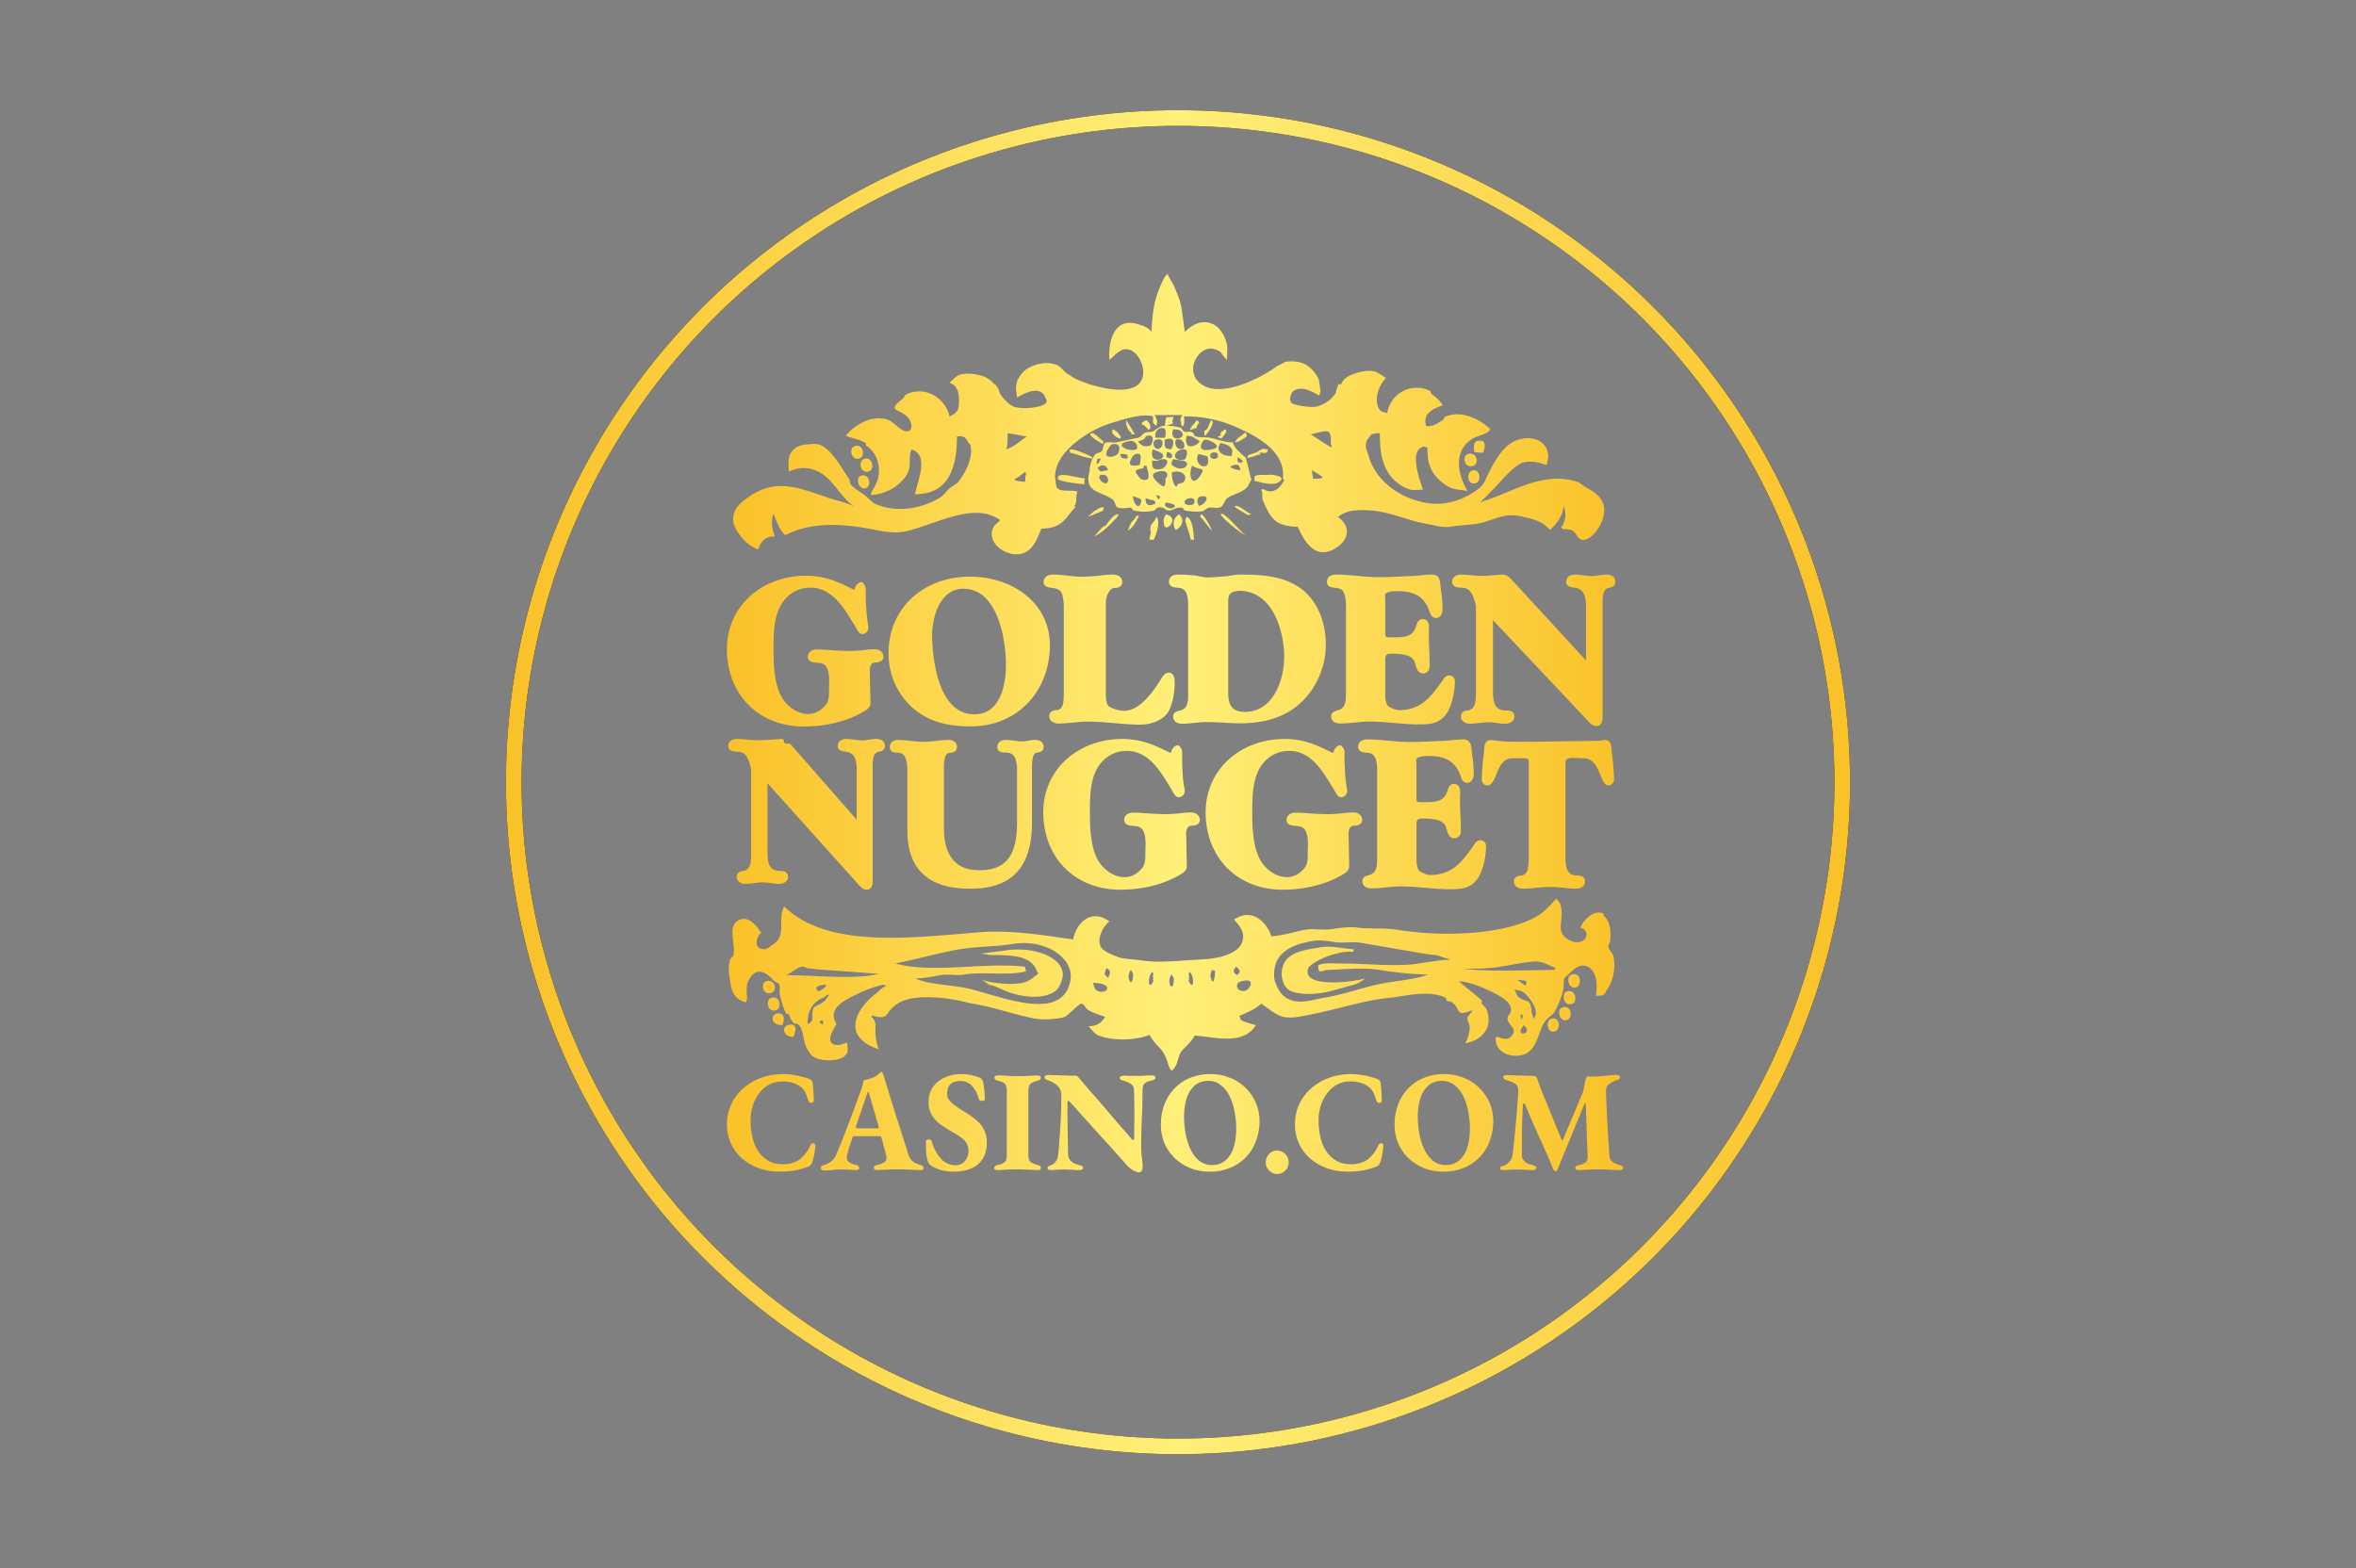 <?xml version="1.0" encoding="UTF-8"?> <svg xmlns="http://www.w3.org/2000/svg" width="631" height="420" viewBox="0 0 631 420" fill="none"><rect x="0" y="0" width="631" height="420" fill="#808080" stroke="none"/><path d="M342.02 308.17a3.15 3.15 0 0 1 3.12 3.2c0 .85-.3 1.57-.9 2.16a2.9 2.9 0 0 1-2.22.93c-.8 0-1.5-.31-2.1-.93a2.9 2.9 0 0 1-.91-2.15c0-.9.3-1.66.9-2.28.6-.62 1.3-.93 2.11-.93Zm-61.27-20.23c.45 0 .95.01 1.5.04l1.81.07c.63 0 1.28.02 1.96.04.68.03 1.35.04 2.03.04.2 0 .35.04.45.12.13.07.24.18.34.3l1.77 2.09 2.03 2.35a233.4 233.4 0 0 1 4.3 4.97l2.1 2.47a973.86 973.86 0 0 1 3.84 4.4l.26.34c.13.1.24.15.34.15.2 0 .3-.2.3-.58v-2.77a141.53 141.53 0 0 0 0-6.86c0-1.16-.02-2.23-.07-3.2-.03-.7-.3-1.2-.8-1.54a5.86 5.86 0 0 0-1.99-.89 1.97 1.97 0 0 1-.71-.27.6.6 0 0 1-.3-.54c0-.18.1-.3.3-.38.2-.1.41-.16.64-.16.57 0 1.06.01 1.46.04h3.47l1.13-.08c.42-.02.96-.04 1.61-.04.3 0 .53.06.68.16.18.1.27.24.27.42 0 .39-.33.64-.98.77-.88.18-1.5.44-1.88.77-.38.34-.58.88-.6 1.62 0 .93-.02 1.92-.04 2.97 0 1.05-.03 2.13-.08 3.24l-.15 3.31-.08 3.13-.03 2.77c0 .6.03 1.25.1 1.97a63.67 63.67 0 0 1 .31 3.12c0 .64-.1 1.1-.3 1.35a.86.86 0 0 1-.75.38c-.33 0-.86-.2-1.58-.61a7.5 7.5 0 0 1-2.26-2.09 71.4 71.4 0 0 1-1.88-2.08l-2.07-2.3-2.22-2.44-2.19-2.43c-.73-.82-1.45-1.63-2.18-2.42-.73-.8-1.42-1.57-2.07-2.32a83.69 83.69 0 0 0-2.15-2.35c-.1-.1-.17-.15-.22-.15-.1 0-.18.09-.23.27-.02.18-.04.33-.04.46-.02 1.18-.02 2.57 0 4.16a9981.87 9981.87 0 0 1 .16 9.3c0 .82.25 1.47.75 1.96.5.46 1.24.82 2.22 1.08.28.05.51.14.71.27.23.1.34.27.34.5 0 .18-.1.32-.3.42-.2.1-.41.16-.64.16-.68 0-1.23-.03-1.65-.08-.43-.03-.83-.04-1.2-.04a31.7 31.7 0 0 0-4.14.08l-.69.04c-.17 0-.37-.04-.6-.12-.2-.1-.3-.24-.3-.42 0-.23.1-.4.3-.5l.68-.31c.6-.23 1.05-.62 1.35-1.16.33-.54.52-1.2.57-2 .1-.95.2-2.21.3-3.78.13-1.57.24-3.33.34-5.28.1-1.98.15-4.02.15-6.13 0-1.34-.34-2.3-1.02-2.9a7.45 7.45 0 0 0-2.4-1.42c-.2-.05-.43-.14-.68-.27-.25-.15-.38-.34-.38-.57 0-.24.1-.4.3-.47.2-.1.43-.15.68-.15Zm-70.84-.24c.8 0 1.6.07 2.4.2a22.03 22.03 0 0 1 4.48 1.11c.23.1.42.25.57.43.17.15.27.38.3.69a46.43 46.43 0 0 1 .3 4.62c0 .29-.1.48-.3.58-.2.1-.43.12-.68.04-.22-.1-.39-.3-.49-.62-.18-.59-.39-1.18-.64-1.77a4 4 0 0 0-1.05-1.54c-.5-.51-1.2-.94-2.11-1.27a9.03 9.03 0 0 0-3.2-.5c-1.28 0-2.45.28-3.5.84a8.55 8.55 0 0 0-2.67 2.32 11.4 11.4 0 0 0-1.7 3.31c-.4 1.24-.6 2.52-.6 3.86 0 1.7.18 3.27.53 4.74.35 1.44.89 2.68 1.62 3.74a7.95 7.95 0 0 0 2.67 2.46c1.05.6 2.3.9 3.73.9a7.8 7.8 0 0 0 4.51-1.2 9.24 9.24 0 0 0 2.9-3.74c.2-.46.48-.68.83-.66.38.03.56.25.56.66a13.95 13.95 0 0 1-.37 2.73c-.13.54-.28 1.1-.45 1.66a1.85 1.85 0 0 1-1.02 1.16c-.95.4-2.08.74-3.39 1-1.3.26-2.73.38-4.29.38-1.96 0-3.79-.29-5.5-.88a14.6 14.6 0 0 1-4.51-2.58 11.96 11.96 0 0 1-4.14-9.25c0-1.78.34-3.46 1.02-5.06.7-1.61 1.72-3.04 3.04-4.27a14.46 14.46 0 0 1 4.78-2.97c1.89-.75 4-1.12 6.37-1.12Zm47.56 0c.96 0 1.86.1 2.71.3.88.21 1.58.42 2.11.63.3.13.52.27.64.42.15.15.28.43.38.81.12.54.22 1.2.3 1.97.1.77.15 1.62.15 2.54 0 .33-.23.5-.68.5-.22 0-.44-.05-.64-.15a.86.86 0 0 1-.34-.47 7.55 7.55 0 0 0-1.88-3.5 4.23 4.23 0 0 0-3.05-1.2c-.75 0-1.39.13-1.92.39-.52.25-.93.64-1.2 1.15a4.38 4.38 0 0 0-.38 1.93c0 .62.2 1.2.6 1.73a9.02 9.02 0 0 0 1.81 1.58c.78.55 1.67 1.12 2.67 1.74a17.5 17.5 0 0 1 3.24 2.43 7.38 7.38 0 0 1 2.3 5.59c0 1.75-.38 3.2-1.13 4.35a6.56 6.56 0 0 1-3.13 2.58c-1.33.54-2.9.81-4.7.81-1.08 0-2.12-.12-3.13-.38-1-.26-1.94-.67-2.82-1.23-.15-.13-.3-.27-.45-.43a1.62 1.62 0 0 1-.34-.5c-.25-.7-.43-1.54-.53-2.54-.07-1-.1-2.02-.07-3.05 0-.18.07-.3.23-.38.15-.08.32-.12.52-.12.25 0 .42.04.5.12.1.05.2.16.3.34a11.49 11.49 0 0 0 2.44 4.67 5.11 5.11 0 0 0 3.84 1.77 3.26 3.26 0 0 0 3.15-1.97 4.1 4.1 0 0 0 .42-1.77 4.1 4.1 0 0 0-.49-2.08 4.66 4.66 0 0 0-1.39-1.54 21.9 21.9 0 0 0-2.4-1.5 52.47 52.47 0 0 1-3.06-1.93 9.06 9.06 0 0 1-2.4-2.5 6.65 6.65 0 0 1-.94-3.67 6.8 6.8 0 0 1 1.12-3.93 7.77 7.77 0 0 1 3.16-2.58 10.5 10.5 0 0 1 4.48-.93Zm66.8 0c1.76 0 3.42.31 4.98.93a12.39 12.39 0 0 1 8.09 11.75c0 1.72-.3 3.4-.87 5.01a12.22 12.22 0 0 1-6.77 7.32 13.91 13.91 0 0 1-5.76 1.12 14.1 14.1 0 0 1-4.97-.88 13.82 13.82 0 0 1-4.18-2.58 12.61 12.61 0 0 1-2.86-4.01 12.99 12.99 0 0 1-1.01-5.2c0-1.75.27-3.43.83-5.02a12.31 12.31 0 0 1 6.74-7.32 14.18 14.18 0 0 1 5.79-1.12Zm37.76 0c.8 0 1.6.07 2.41.2a23.29 23.29 0 0 1 4.48 1.12c.22.1.41.24.56.42.18.15.28.38.3.69a45.38 45.38 0 0 1 .3 4.62c0 .29-.1.48-.3.58-.2.1-.42.12-.67.04-.23-.1-.4-.3-.5-.62-.17-.59-.38-1.18-.63-1.77a4.15 4.15 0 0 0-1.05-1.54 5.64 5.64 0 0 0-2.11-1.27 9.05 9.05 0 0 0-3.2-.5 7.3 7.3 0 0 0-3.5.84 8.55 8.55 0 0 0-2.67 2.32 11.4 11.4 0 0 0-1.7 3.31c-.4 1.24-.6 2.52-.6 3.86 0 1.7.18 3.27.53 4.74.35 1.44.89 2.68 1.62 3.74a7.95 7.95 0 0 0 2.67 2.46c1.05.6 2.3.9 3.72.9a7.8 7.8 0 0 0 4.52-1.2 9.24 9.24 0 0 0 2.9-3.74c.2-.46.47-.68.83-.66.37.03.56.25.56.66 0 .33-.04.74-.11 1.23a18.72 18.72 0 0 1-.72 3.16c-.1.3-.24.55-.41.73-.15.16-.35.3-.6.43-.96.4-2.09.74-3.4 1-1.3.26-2.73.38-4.28.38-1.96 0-3.8-.29-5.5-.88a14.59 14.59 0 0 1-4.51-2.58 11.96 11.96 0 0 1-4.14-9.25c0-1.78.34-3.46 1.01-5.06.7-1.61 1.72-3.04 3.05-4.27a14.45 14.45 0 0 1 4.78-2.97c1.88-.75 4-1.12 6.36-1.12Zm24.84 0c1.76 0 3.41.31 4.97.93a12.37 12.37 0 0 1 8.1 11.75c0 1.72-.3 3.4-.87 5.01a12.22 12.22 0 0 1-6.77 7.32 13.92 13.92 0 0 1-5.77 1.12c-1.73 0-3.38-.29-4.96-.88a13.83 13.83 0 0 1-4.18-2.58 12.62 12.62 0 0 1-2.86-4.01 13 13 0 0 1-1.02-5.2c0-1.75.28-3.43.83-5.02a12.31 12.31 0 0 1 6.74-7.32 14.18 14.18 0 0 1 5.8-1.12Zm46.1.24c.25 0 .46.05.64.15.2.08.3.22.3.43 0 .23-.09.4-.26.5-.15.1-.35.2-.6.27a3.7 3.7 0 0 0-.53.23c-.2.08-.38.15-.53.23-.65.3-1.14.67-1.47 1.08-.3.38-.42 1.01-.38 1.89.06 1.85.12 3.47.2 4.85l.18 3.86.23 3.7c.1 1.26.2 2.74.3 4.43.05.67.31 1.21.79 1.62.5.39 1.15.68 1.96.89.25.07.46.17.64.27.17.1.26.27.26.5 0 .18-.08.32-.23.42a.98.98 0 0 1-.56.16 1482.78 1482.78 0 0 1-4.03-.15 48.97 48.97 0 0 0-5.3.07c-.63.05-1.23.08-1.81.08a1.4 1.4 0 0 1-.6-.12c-.18-.1-.27-.24-.27-.42 0-.23.1-.41.27-.54.17-.13.39-.22.64-.27a3.93 3.93 0 0 0 1.92-.77c.35-.36.51-.94.49-1.74-.08-1.6-.14-3.17-.2-4.74a2932.1 2932.1 0 0 0-.3-9.13c0-.18-.04-.26-.14-.24-.08 0-.15.1-.23.27l-7.19 17.5c-.13.36-.31.52-.56.47a.7.7 0 0 1-.53-.39 211.74 211.74 0 0 0-3.88-8.83 178.3 178.3 0 0 1-3.69-8.63c-.07-.23-.2-.3-.37-.23-.15.05-.24.22-.26.5a164.8 164.8 0 0 0-.27 8.87v4.31c0 .72.23 1.31.68 1.77.45.44 1.17.78 2.14 1 .25.06.5.15.72.28.23.1.34.27.34.5 0 .18-.1.32-.3.42-.2.1-.42.16-.64.16-.68 0-1.2-.03-1.58-.08a15.5 15.5 0 0 0-1.02-.04 39.15 39.15 0 0 0-4.44.08l-.83.04c-.3 0-.53-.04-.68-.12a.49.49 0 0 1-.22-.42c0-.23.1-.38.3-.43.23-.07.48-.16.75-.27.58-.2 1.08-.56 1.5-1.08.46-.51.74-1.17.83-1.96a483.08 483.08 0 0 0 .98-9.94 256.2 256.2 0 0 0 .5-6.44v-.74c0-.46-.08-.82-.23-1.07a1.49 1.49 0 0 0-.68-.7 7.27 7.27 0 0 0-2.1-.88c-.3-.08-.55-.19-.72-.31a.6.6 0 0 1-.27-.5c0-.24.1-.4.3-.47a2 2 0 0 1 .72-.11c.38 0 .84 0 1.4.03l1.8.08c.68 0 1.35.02 2.03.04.7.03 1.34.04 1.92.04.2 0 .39.08.56.23.18.13.3.28.34.46l.5 1.43c.14.44.3.9.48 1.39l5.53 13.53c.06.1.12.16.2.19.1 0 .17-.06.22-.2l5.38-12.79.42-2.2c.12-.56.23-1.01.33-1.35.1-.33.3-.5.6-.5h1.62a80.1 80.1 0 0 0 3.28-.23c1.15-.13 2.06-.2 2.7-.2Zm-196.9-.81c.1-.03.2.05.3.23.07.15.14.32.19.5.07.16.14.34.19.54l1.61 5.28 1.66 5.32 1.7 5.28 1.61 5.05c.15.52.38.95.68 1.31.33.36.69.64 1.1.85.4.2.84.39 1.35.54.27.08.49.18.64.3.17.11.26.28.26.5 0 .19-.08.33-.23.43a.91.91 0 0 1-.52.16c-.5 0-1.13-.03-1.89-.08l-2.22-.08a58.36 58.36 0 0 0-5.83.08 42 42 0 0 1-1.8.04 1.4 1.4 0 0 1-.6-.12.49.49 0 0 1-.23-.42c0-.23.08-.41.26-.54.17-.13.39-.22.64-.27.93-.2 1.6-.48 2.03-.81.43-.33.57-.84.41-1.5-.1-.5-.22-1-.37-1.55l-.45-1.61a24.6 24.6 0 0 0-.42-1.62c-.05-.2-.1-.36-.18-.46-.08-.1-.23-.16-.46-.16h-6.66a.55.55 0 0 0-.41.16c-.1.1-.18.26-.23.5-.1.36-.21.72-.34 1.07l-.37 1.08a339.53 339.53 0 0 1-.6 2.12c-.18.77-.1 1.37.22 1.78.33.4 1.03.74 2.1 1 .61.13.91.4.91.8 0 .19-.07.33-.22.43a1.3 1.3 0 0 1-.64.12c-.73 0-1.4-.03-2.04-.08a52.1 52.1 0 0 0-2.07-.04 19 19 0 0 0-2.14.12c-.68.08-1.4.12-2.18.12a1.6 1.6 0 0 1-.72-.16c-.18-.08-.26-.23-.26-.46 0-.26.07-.44.22-.54.18-.13.4-.23.68-.31a5 5 0 0 0 1.88-.96 4.1 4.1 0 0 0 1.25-1.62c.62-1.44 1.21-2.85 1.76-4.24a733.06 733.06 0 0 0 3.2-8.37l1.58-4.35c.38-1.06.62-1.81.72-2.28a4 4 0 0 1 .22-.84l1.28-.35c.4-.1.83-.25 1.28-.43.46-.18.83-.4 1.13-.69.33-.28.57-.5.72-.65a.5.5 0 0 1 .3-.12Zm31.04.92a45.46 45.46 0 0 1 3.7.16 43.84 43.84 0 0 0 3.42 0l1.95-.08c.68-.03 1.3-.04 1.85-.04.23 0 .4.05.53.15.12.08.18.21.18.39 0 .26-.07.44-.22.54-.13.1-.33.2-.6.27-1 .28-1.67.6-2 .96-.32.34-.49.9-.49 1.7v17.42c0 .75.18 1.3.53 1.66.38.33 1.05.63 2.03.88.25.08.44.17.57.27.15.1.22.28.22.5 0 .19-.06.33-.19.43-.1.1-.26.15-.49.15a690.2 690.2 0 0 1-3.84-.15 45.85 45.85 0 0 0-5.38.08c-.65.05-1.26.07-1.84.07-.2 0-.38-.04-.53-.11a.49.49 0 0 1-.22-.43c0-.4.26-.68.79-.8a5.02 5.02 0 0 0 2-.78c.37-.33.56-.9.56-1.73v-17.5c0-.82-.17-1.4-.5-1.74-.32-.36-.98-.65-1.99-.88-.52-.13-.79-.4-.79-.81 0-.18.08-.32.23-.42a.9.9 0 0 1 .52-.16Zm56.45 1.46c-1.4 0-2.6.41-3.57 1.24a7.45 7.45 0 0 0-2.15 3.39c-.47 1.44-.71 3.1-.71 5 0 1.6.15 3.17.45 4.71.3 1.52.75 2.9 1.35 4.13a8.53 8.53 0 0 0 2.3 2.96 5.34 5.34 0 0 0 3.39 1.12c1.43 0 2.62-.4 3.57-1.23a7.3 7.3 0 0 0 2.19-3.43c.47-1.47.71-3.15.71-5.05 0-1.57-.15-3.11-.45-4.63a14.94 14.94 0 0 0-1.36-4.16 7.97 7.97 0 0 0-2.33-2.93 5.34 5.34 0 0 0-3.39-1.12Zm62.6 0c-1.4 0-2.6.41-3.58 1.24a7.45 7.45 0 0 0-2.14 3.39c-.48 1.44-.72 3.1-.72 5 0 1.6.15 3.17.45 4.71.3 1.52.75 2.9 1.36 4.13a8.53 8.53 0 0 0 2.3 2.96 5.34 5.34 0 0 0 3.38 1.12c1.43 0 2.62-.4 3.58-1.23a7.3 7.3 0 0 0 2.18-3.43c.48-1.47.71-3.15.71-5.05 0-1.57-.15-3.11-.45-4.63a14.94 14.94 0 0 0-1.35-4.16 7.97 7.97 0 0 0-2.34-2.93 5.34 5.34 0 0 0-3.38-1.12Zm-153.63 2.94c-.05 0-.14.14-.26.42l-2.98 8.71a.7.7 0 0 0-.07.31c0 .13.06.22.19.27.15.05.31.08.49.08h4.89c.38 0 .56-.1.56-.27a.44.44 0 0 0-.03-.2.66.66 0 0 0-.04-.19l-2.52-8.7c-.08-.29-.15-.43-.23-.43Zm184.33-51.76c.3.67.77.77.99 1.39 1.45 4.26-1.68 7.27 2.15 9.56 4.26 2.55 6.73-2.15 3.3-3.13.52-1.73 3.42-5.06 6.12-3.82.06.02.11.64.17.7 1.45 1.3 2 3.42 1.65 6.6-.03.32-.5 1.34-.5 1.56.06.76 1.15 1.73 1.32 2.44.8 3.12-.04 6.8-1.64 9.04-.4.55-.41 1.04-1 1.39-.63.37-1.1.24-1.98.35.29-2.72.37-4.78-.83-6.6-.79-1.21-2.27-2-3.97-1.23-1.29.58-1.95 1.6-2.8 2.26.07-.07-.37.23-.5.53.12-.31-.44.41-.5.52 0 0 0 1.9-.17 2.95-.21 1.35-1.95 5.56-2.64 6.26-1.1 1.1-1.81 1.28-2.65 2.79-.23.42-.44.88-.63 1.36-1.2 2.97-1.88 6.7-5.98 7.15-3.34.36-6.6-1.6-6.12-5.04 1.3.13 2.76 1.16 3.97 0 .87-.84.92-1.5.66-2.11-.36-.84-1.32-1.55-1.49-2.41-.3-1.49 1.3-1.51.83-3.3-.61-2.32-4.46-3.91-6.45-4.87a25.37 25.37 0 0 0-6.28-2.09c-.01 0-.85-.15-1.16-.17 1.89 1.81 4.54 3.66 6.12 5.21.14.14-.1.69 0 .87l1.16 1.22c.93 2.2.85 4.06.14 5.54l-.1.2c-1.05 2.01-3.3 3.27-5.67 3.64a9 9 0 0 0 1.23-3.84c.01-.39 0-.79-.07-1.2 0 0-.68-1.27-.5-1.9.1-.35 1.12-1.36 1.33-1.92-4.85 1.84-2.81-.06-5.46-2.09-.5-.38-.95-.16-1.49-.52-.06-.04-.1-.66-.16-.7-4.57-2.25-11.07-.42-15.21 0-6.99.71-13.15 2.89-20.5 4.35-2.06.4-5.7 1.34-7.94.7-2.27-.66-4-2.28-5.8-3.48-1.77 1.52-3.58 2.25-5.94 3.3.43.4.28.89.5 1.05.76.56 3.24 1.16 3.96 1.39-.23.37-.48.7-.74 1.02-3.57 4.1-10.33 2.2-15.63 1.76-1.02 1.96-2.53 3.02-3.47 4.17-1.15 1.4-.82 3.73-2.64 5.22l-.44-.35-.4-.87c-1.43-5.35-3.07-4.57-5.12-8.35-4.72 1.8-10.96 1.45-14.05 0a9.6 9.6 0 0 1-1.66-1.58c-.32-.35-.57-.63-.66-.68 2.22-.16 3.3-.74 4.47-2.6a22.16 22.16 0 0 1-4.47-1.74c-.83-.51-1.13-1.64-1.81-1.74-.72-.1-3.55 3.05-4.47 3.48-1.29.58-5.5.95-7.94.52-4.68-.83-10.82-2.94-15.7-3.83-1.17-.22-1.26-.22-2.43-.47l-1.7-.4a44.46 44.46 0 0 0-10.26-1.04c-4.86.26-7.5 1.4-9.59 4.52-.9 1.34-2.74.74-3.97.35 0 0-.38.35-.16.52.62.48 1.05 1.34.99 2.6l-.02.5h-5.3c-.57-3.29 2.21-6.99 5.32-9.36.58-.44 1.88-1.87 2.8-2.08.32-.08-.58-.4-.82-.35-1.72.3-4.41 1.27-6.12 2.08-1.86.89-5.05 2.35-6.28 4a3.5 3.5 0 0 0 0 4.35c-.13.27-.45.77-.78 1.37-.82 1.52-1.7 3.65.29 4.2 1.33.36 2.2-.36 3.3-.53.05.71.35 2.03 0 2.78-1.19 2.5-7.47 2.45-9.42.7-.5-.45-1.4-1.99-1.65-2.61-.52-1.27-.62-3.11-1.22-4.54a3.7 3.7 0 0 0-.93-1.36c-.14-.13-.5.06-.66 0-1-.44-1.34-1.8-1.82-2.62-.05-.07-.64-.1-.66-.17a22.5 22.5 0 0 1-1.66-5.21c-.17-1.17.19-1.94-.16-2.61-.2-.39-1.13-.66-1.16-.7-1.5-1.55-4.27-4.52-6.62-1.04-1.03 1.52-1.07 3.11-.82 5.22.07.57-.33 1.34-.33 1.38-2.58-.7-3.7-2.32-4.13-5.2-.31-2-.79-4.34 0-6.44.09-.27.74-.67.82-1.05.6-2.95-1.78-7.87 1.49-9.38 2.84-1.32 4.98 2.04 5.95 3.47-1.5 1-2.07 4.29.66 4.35.96.01 1.6-.7 2.15-1.05 4.3-2.6 1.33-6.16 3.3-10.42 11.44 11.15 32.94 8.52 52.1 6.95 8.78-.73 17.92.86 25.29 1.91.57-2.8 2.85-7.03 7.28-6.08.74.15 2.04.97 2.48 1.21-1.27.83-3.96 4.92-1.99 7.3.8.96 4.2 2.4 5.46 2.6 1.62.28 3.59.33 4.8.54 5.07.83 11.01.02 15.87-.18l2.15-.17c4.41-.38 8.35-1.89 9.25-4.52.74-2.13-.11-3.81-1.98-5.74.23-.12-.44-.36-.03-.5 0 0 .42-.14.53-.2 4.9-2.79 8.64 2.26 9.26 4.87 3.27-.14 6.3-1.26 9.25-1.74 2.4-.4 4.65.23 7.12-.18 1.67-.27 4.91-.73 7.1-.34 1.78.31 7.07 0 10.26.52 12.54 2.06 29.02 1.3 37.53-3.65 1.93-1.13 3.58-3.1 5.13-4.7Zm-182.4 34.92c-.06 2.26.3 3.6.85 5.41-4-1.32-5.77-3.28-6.15-5.4l5.3-.01ZM211 274.59c1.57-.48 2.03.17 2.04 1.02l-.01.29a5.6 5.6 0 0 1-.54 1.82c-1.8 0-2.65-1.18-2.48-2.11.1-.45.42-.85.99-1.02Zm197.1 0c-.17.33-.48.7-.67 1.02-.09.14-.15.27-.17.37-.19 1.45 2.05.91 1.64-.37-.1-.3-.34-.65-.8-1.02Zm7.43-1.73c1.88-.43 2.33 1.6 1.69 2.75-.23.39-.57.67-1.03.72-.65.06-1.1-.25-1.38-.72-.56-.95-.32-2.52.72-2.75Zm-207.34-1.4c2.16-.3 1.91 1.98 1.32 3.13-3.26 0-3.13-2.88-1.32-3.13Zm12.24 1.92h-.5c-1.2.44.57 1.08.5 1.04 0-.37-.08-.7 0-1.05Zm1.15-6.96-.83.7c-2.77 1.11-4.46 3.12-4.46 7.13 2.3-.74.6-2.28 1.66-4.35.22-.45 2.54-1.05 3.3-2.26.12-.2.17-.15.33-.52.02-.01.88-.8 0-.7Zm197.42 3.3c2.09-.03 2.14 3.04.66 3.48-2.28.67-2.95-3.45-.66-3.47Zm-11.74 1.91c.12 1.79.1 1.87.67.36-.16-.11-.6-.23-.67-.36Zm-1.65-6.6c.28.49.72 1.75 1.16 2.09 2.13 1.57 3.16-.03 3.47 4.17 0 .01.42 1.24.5 1.56 2.04-2.06-1.64-6.57-3.14-7.3-.69-.33-1.3-.29-1.99-.52Zm-199.08 2.26c2.43-.84 2.95 2.8 1.33 3.3-2.37.73-2.87-2.77-1.33-3.3Zm213.13-1.74c2.42-.71 2.87 2.76 1.5 3.3-2.51.99-3.03-2.85-1.5-3.3Zm-133.76-7.3c-2.27-3.98-8.27-6.45-14.71-5.4-4.66.77-9.26.62-14.06 1.4-4.84.8-10.25 2.3-14.88 3.3-.74.16-2.13.48-2.48.52 10.04 2.77 23.97-.41 34.72.87.13.42.13.66.33 1.22-4.42 1.26-11.63.06-16.53.87-2.25.36-4.25-.2-6.45.17-2 .33-4.3.87-6.78.87 3.97 1.67 9.11 1.68 13.73 2.6 7.3 1.47 23.57 8.8 27.28 0 1.02-2.42.9-4.56-.17-6.42Zm71.6-5.91c-1.28-.21-3.83-.64-5.63-.35-3.88.63-7.25 1.75-9.25 4.35-1.44 1.85-1.74 5.18-1 6.95.68 1.63 1.56 3.83 4.47 4.7 2.82.84 6.15-.36 8.26-.7 5.38-.89 9.45-2.4 14.06-3.48 4.68-1.1 9.72-1.2 14.05-2.78-3.73 0-9.16-.6-12.9-1.22-4.36-.71-9.63-.16-14.05 0-.91.04-1.34.46-1.99.35-.46-.08-.39-.74-.5-1.57 1.46-.82 4.4-.51 6.62-.51 6.08 0 14.52.95 20.34 0 1.47-.25 4.4-.65 5.8-.87 1.32-.22 4.1 0 1.48-.53-.7-.14-1.94-.78-2.81-.86-2.79-.27-5.09-.75-7.94-1.22-3.77-.62-8.4-1.46-12.24-2.09-2.3-.38-4.4.22-6.78-.17Zm-88.3 2.26c8.17-1.35 16.98 2.35 15.22 7.82-.43 1.3-.85 2.5-2.16 3.3-3.84 2.36-10.22 1.03-13.88-.7-.96-.44-3.4-1.44-2.82-1.03-.8-.22-1.26-.68-1.81-1.05l-.83-.52c2.6.86 7.2 1.5 10.75.87 1.9-.34 3.28-1.58 4.46-2.6 0 0-.29-.52-.33-.35-1.49-4.43-6.53-4.53-12.73-4.53-.01-.06-2.4-.38-2.44-.39 1.26-.15 6.12-.75 6.57-.82Zm84.5-.87c3.09-.5 5.93.4 8.92.52l-.17.7c-1.17 0-2-.04-3.13.17-2.65.48-5.7 1.62-7.61 2.96-1.13.78-1.58 1.21-1.49 2.43.3 3.66 10.88 2.8 15.38 1.57a8.2 8.2 0 0 1-3.15 1.73c-2.2.51-5.38 1.64-8.1 2.09-2.87.47-6.47.57-8.76-.52-2.67-1.28-3.35-6.6-.33-9.04 2.03-1.64 5.37-2.13 8.43-2.6Zm-148.32 9.04c2.25-.48 2.81 2.59 1.32 3.13-2.53.9-3.11-2.76-1.32-3.13Zm87.3.52c.23.23.36 1.68 1.16 2.08 2.58 1.3 4.96-2.08-1.16-2.08Zm-73.41 2.26c.44-.23 3.45-1.98 1.16-1.74-1.12.12-2.66.56-1.16 1.74Zm114.25-.18c1.28-.28 3.1-3.82-1.32-2.43-1.65.51-.97 2.94 1.32 2.44Zm87.47-4.34c2.62-.66 2.72 3.08.99 3.48-1.99.45-2.69-3.06-1-3.48Zm-107.15-.01c-1.6 1.64.2 5.12.5 1.91.1-1.12.15-.5-.5-1.91Zm92.43 1.4c.76.39 1.47 1.14 2.32 1.57 0 0 .25-.28.16-1.22-1.06-.22-1.36-.22-2.48-.35Zm-97.65-2.08c-1.48 1.45-.96 5.52.32 2.26-.55-.3.46-.86-.32-.87.25-.14.39-1.12 0-1.4Zm10.02 0c-.4.27-.25 1.25 0 1.39-.78.01.23.57-.33.87 1.29 3.26 1.81-.81.33-2.26Zm-15.71-.53c-1.59 1.64.2 5.12.5 1.92.1-1.12.15-.52-.5-1.92Zm21.66 0c-.3.61-.57 1.86-.33 1.92.55 2.4 1.16.61 1.16-1.74-.03-.01-.72-.1-.83-.18Zm-28.77 1.04c0 .01.43.74 1 1.05.6-1.53.78-1.81-.5-2.6l-.5 1.55Zm-79.7-1.56c-.13-.02-.84-.5-1.48-.35-1.17.29-2.91 1.74-4.13 2.26 8.06 0 17.95 1.28 24.8-.34-3.1-.26-6.3-.47-9.27-.7-3.76-.3-6.61-.33-9.91-.87Zm114.92-.35c-.4.64-1.08 1.14-.08 2 .1-.03.25.26.25.26 1.16-.74 1.01-1.38-.17-2.26Zm85.65.35c-1.96-.64-3.56-1.92-5.79-1.74-3.04.25-6.32.94-9.09 1.4-3.2.51-6.17.52-9.76.52 6.67.91 16.62.34 24.3.34-.24-.04.34-.52.34-.52ZM234.7 197.93c.56 0 1.33.11 1.84.65.3.33.46.74.46 1.22 0 .85-.58 1.43-1.52 1.53-1.47.23-1.76 1.66-1.76 3.9v30.88c0 .8-.18 1.39-.55 1.77-.27.3-.62.44-1.02.44-1 0-1.7-.8-2.17-1.33l-24.42-27.2v18.64c0 3.4.88 4.76 3.13 4.84.59 0 1.47 0 2 .56.24.25.36.6.36.98 0 .47-.16.9-.47 1.23-.6.63-1.48.7-1.83.7-.78 0-1.55-.1-2.3-.2-.73-.1-1.42-.2-2.12-.2-.76 0-1.5.1-2.27.2-.79.1-1.6.2-2.43.2-.45 0-1.27-.09-1.83-.68a1.78 1.78 0 0 1-.48-1.25c0-.85.66-1.46 1.57-1.49h-.03.09-.06c2.12-.3 2.29-2.22 2.29-4.89v-22.25c0-.3-.1-.6-.2-.92-.64-2.3-1.27-3.92-3.62-3.92a2.8 2.8 0 0 0-.24-.02c-.61-.03-2.06-.13-2.06-1.52 0-1.12.93-1.87 2.3-1.87a29 29 0 0 1 2.64.16c.83.09 1.7.17 2.52.17a82.01 82.01 0 0 0 6.69-.33c1.12 0 .45.64 1.03 1.2.03.01 1.4.1 1.43.13l17.78 20.31v-13.4c0-4.38-1.8-4.66-3.24-4.88-.79-.12-1.86-.3-1.86-1.49 0-1.12.92-1.87 2.3-1.87.78 0 1.54.1 2.27.2.72.1 1.4.19 2.1.19.57 0 1.14-.1 1.74-.2.62-.1 1.27-.2 1.94-.2Zm65.96 0c5.68 0 9.85 2.33 11.85 3.3.4.18.85.4 1 .43.16 0 .25-.78.51-1.1.25-.32.56-.72 1.1-.88l.1-.03h.1c.52 0 .49.17.79.48.44.46.5 1.12.5 1.63 0 2.47.03 6.04.51 8.85l.06.3c.06.28.13.6.13.92 0 .46-.16.89-.46 1.2-.3.32-.72.5-1.17.5-1.02 0-1.32-1.18-2.47-2.98-2.1-3.26-5.26-9.42-11.43-9.42a8.77 8.77 0 0 0-6.63 2.92c-3.21 3.39-3.25 9.1-3.25 13.39 0 4.86.2 11.29 3.44 14.68 1.6 1.7 3.62 2.83 5.86 2.83 1.9 0 3.53-.98 4.76-2.54.79-1.01.79-2.37.79-3.8l.03-1.12.03-1.41c0-5.3-2.28-4.68-3.81-4.91-.75-.11-1.9-.29-1.9-1.57 0-1.15.96-1.93 2.4-1.93 1.3 0 2.6.1 3.86.2 1.24.1 3.7.2 4.94.2a38 38 0 0 0 3.66-.22c.97-.12 1.96-.24 2.98-.24.37 0 1.29.07 1.9.72.33.34.5.78.5 1.27 0 1.16-1.05 1.4-1.62 1.52-.62.12-2.04-.3-2.04 2.36 0 .35.02.68.03.98l.03.8c0 1.15.03 2.32.06 3.46.02 1.12.06 2.27.06 3.4 0 .81-.6 1.43-1.32 1.89-5.79 3.55-12.18 4.3-16.53 4.3-6.01 0-11.37-2.16-15.1-6.08-3.54-3.72-5.5-8.92-5.5-14.62 0-11.54 9.34-19.68 21.25-19.68Zm43.49 0c5.68 0 9.85 2.33 11.85 3.3.4.18.85.4 1 .43.16 0 .26-.78.5-1.1.26-.32.57-.72 1.12-.88l.09-.03h.09c.53 0 .5.17.8.48.44.46.5 1.12.5 1.63a57.1 57.1 0 0 0 .57 9.15c.07.28.13.6.13.92 0 .46-.16.89-.46 1.2-.3.32-.72.5-1.17.5-1.02 0-1.32-1.18-2.47-2.98-2.1-3.26-5.25-9.42-11.42-9.42a8.77 8.77 0 0 0-6.64 2.92c-3.21 3.39-3.25 9.1-3.25 13.39 0 4.86.2 11.29 3.44 14.68 1.6 1.7 3.62 2.83 5.86 2.83 1.9 0 3.53-.98 4.76-2.54.79-1.01.79-2.37.79-3.8l.02-1.12c.02-.46.04-.94.04-1.41 0-5.29-2.28-4.68-3.8-4.91-.76-.11-1.91-.29-1.91-1.57 0-1.15.97-1.93 2.4-1.93 1.3 0 2.6.1 3.87.2 1.23.1 3.69.2 4.93.2.94 0 2.7-.1 3.67-.22.96-.12 1.96-.24 2.97-.24.37 0 1.3.07 1.9.72.33.34.5.78.5 1.27 0 1.16-1.05 1.4-1.62 1.52-.63.12-2.04-.3-2.04 2.36 0 .35.01.68.03.98l.03.8c0 1.15.03 2.32.06 3.46.03 1.12.06 2.27.06 3.4 0 .81-.6 1.43-1.32 1.89-5.79 3.55-12.18 4.3-16.53 4.3-6.01 0-11.37-2.16-15.1-6.08-3.54-3.72-5.5-8.92-5.5-14.62 0-11.54 9.34-19.68 21.25-19.68Zm47.96.12c1.84.1 1.97 2 2.01 2.63.05.73.16 1.46.28 2.23.15 1.03.31 3.2.31 4.28 0 1.42-.6 2.36-1.6 2.5h-.09c-1.27 0-1.63-1.19-1.8-1.75l-.03-.1c-1.39-3.96-4.14-5.35-8.5-5.35h-.17c-2.09 0-2.79.4-3.02.65-.13.14-.2.31-.2.58 0 .16.02.3.03.44.02.14.04.28.04.43v9.21c0 .46.05.75.16.86.07.08.28.2.92.2h1.12c3.22 0 5.27-.24 6.11-3.13.18-.57.55-1.76 1.72-1.76.57 0 .93.25 1.13.46.56.59.56 1.5.56 2.16-.06.72-.06 1.5-.06 2.24 0 1.2.06 2.43.11 3.62.07 1.21.13 2.46.13 3.7 0 .6 0 2.18-1.61 2.38h-.09c-1.32 0-1.67-1.02-1.95-1.84-.49-1.46-.25-3.45-6.58-3.45-.74 0-1.13.1-1.35.32-.21.23-.32.67-.32 1.32v9.26c0 1.24.23 2.56.7 3.05.4.42 2.05 1.18 2.9 1.18 6.5 0 9.1-4.31 12.01-8.36l-.03.07.06-.1-.03.03a1.8 1.8 0 0 1 1.52-.95c.44 0 .82.15 1.1.45.27.29.41.68.41 1.14 0 2.44-.74 6.72-2.37 8.83-1.98 2.7-4.69 2.7-7.57 2.7-1.9 0-3.92-.18-6.06-.36-2.26-.19-4.6-.39-6.93-.39-1.27 0-2.57.13-3.84.26a39.7 39.7 0 0 1-3.96.26c-.58 0-1.39-.12-1.92-.68a1.8 1.8 0 0 1-.48-1.26c0-1.1.95-1.37 1.58-1.55 1.11-.32 2.38-.69 2.38-4.03v-23.89c0-1.28-.07-2.6-.59-3.65-.48-1.05-1.27-1.2-2.42-1.31-.77-.07-2.07-.2-2.07-1.6 0-1.16.96-1.93 2.4-1.93 1.72 0 3.52.16 5.44.33 1.96.18 3.98.36 5.96.36 2.38 0 4.1-.1 6.45-.2l2.2-.09c.86-.02 1.75-.1 2.61-.2 1.06-.09 2.17-.2 3.3-.2Zm-114.85.14c.53 0 1.28.1 1.77.62.31.33.48.76.48 1.26 0 1.34-1.28 1.47-1.86 1.53-1.13.12-1.26 2.41-1.26 4.13v14.56c0 6.15-1.38 10.56-4.21 13.5-2.75 2.86-6.77 4.25-12.29 4.25-6.01 0-10.3-1.43-13.13-4.36-2.49-2.58-3.75-6.36-3.75-11.23v-15.92c0-4.76-1.55-4.86-2.8-4.94-.66-.04-1.9-.12-1.9-1.52 0-1.13.9-1.88 2.25-1.88 1.15 0 2.3.13 3.42.26 1.1.12 2.23.25 3.35.25 1.09 0 2.2-.13 3.29-.25 1.12-.13 2.27-.26 3.43-.26.43 0 1.23.09 1.77.65.31.32.48.75.48 1.23 0 1.4-1.36 1.53-2 1.6-1.05.05-1.5 1.29-1.5 4.12v16.03c0 3.96.93 6.92 2.75 8.81 1.57 1.63 3.84 2.46 6.75 2.46 7.07 0 10.09-3.84 10.09-12.85v-13.71a8.7 8.7 0 0 0-.57-3.59c-.68-1.3-1.7-1.34-2.69-1.37-.76-.03-2.03-.07-2.03-1.5 0-1.13.9-1.88 2.24-1.88.78 0 1.55.1 2.3.2.74.1 1.43.2 2.12.2.55 0 1.08-.1 1.64-.2.6-.1 1.2-.2 1.86-.2Zm152.68.02c.44 0 1.5.2 1.63 1.97.07.8.19 1.84.31 2.94.2 1.72.4 4.59.4 5.58 0 .47-.17.91-.47 1.23a1.4 1.4 0 0 1-1 .45c-.98 0-1.44-1.05-1.92-2.16-.77-1.78-1.73-5.1-4.75-5.1-.48 0-.97-.03-1.45-.06-.46-.02-.93-.06-1.37-.06-.92 0-1.48.15-1.77.45-.19.2-.28.53-.28.99v25.12c0 3.53.81 4.86 2.97 4.94.51 0 1.37 0 1.89.55.26.28.4.65.4 1.07 0 .47-.17.9-.48 1.23-.4.42-1.06.68-1.75.68-1.23 0-2.44-.12-3.61-.24a36.19 36.19 0 0 0-3.5-.22c-1.21 0-2.47.11-3.68.22a41 41 0 0 1-3.8.24c-.33 0-1.16-.07-1.73-.68-.32-.34-.5-.79-.5-1.29 0-1.35 1.38-1.5 1.95-1.56 1.69-.2 2.01-1.8 2.01-4.7v-25.48c0-.5-.06-.83-.19-.97-.15-.15-.54-.23-1.2-.23h-2.99c-2.93 0-3.78 3.1-4.53 4.85-.51 1.18-1.03 2.4-2.24 2.4-.36 0-.7-.15-.96-.43-.3-.3-.46-.74-.46-1.18 0-1.32.17-3.82.34-5.17.13-1.05.26-2.14.31-3.18.1-1.31.6-2.04 1.48-2.19h.1c.48 0 .94.05 1.4.12 2.12.34 4.4.34 6.62.34 2.4 0 4.87 0 7.31-.07l13.24-.17c.33 0 .67-.05 1.04-.1.4-.06.8-.13 1.23-.13Zm-214-44c5.67 0 9.84 2.34 11.84 3.3.4.2.85.4 1 .44.16 0 .26-.79.5-1.1.26-.32.57-.72 1.11-.88l.1-.03h.1c.52 0 .49.16.78.48.45.47.5 1.11.5 1.63a57.16 57.16 0 0 0 .59 9.14c.05.3.12.6.12.93 0 .46-.16.89-.46 1.2-.3.32-.72.5-1.17.5-1.02 0-1.32-1.19-2.48-2.98-2.09-3.26-5.25-9.43-11.42-9.43a8.78 8.78 0 0 0-6.63 2.93c-3.21 3.38-3.25 9.1-3.25 13.39 0 4.86.2 11.29 3.43 14.68 1.61 1.7 3.63 2.83 5.87 2.83 1.9 0 3.53-.98 4.76-2.55.8-1 .8-2.36.8-3.8 0-.33 0-.7.02-1.1.01-.47.03-.95.03-1.43 0-5.28-2.28-4.67-3.8-4.9-.76-.12-1.91-.29-1.91-1.57 0-1.16.96-1.93 2.4-1.93 1.3 0 2.6.1 3.86.2 1.24.1 3.7.2 4.94.2.94 0 2.7-.1 3.67-.23.96-.11 1.96-.23 2.97-.23.37 0 1.29.07 1.9.72.33.34.5.78.5 1.27 0 1.17-1.05 1.4-1.62 1.52-.63.12-2.04-.3-2.04 2.36 0 .35.02.67.03.99l.02.8c0 1.15.04 2.32.07 3.45.03 1.12.06 2.27.06 3.4 0 .81-.6 1.43-1.32 1.89-5.8 3.55-12.18 4.3-16.53 4.3-6 0-11.37-2.16-15.1-6.08-3.54-3.72-5.49-8.91-5.49-14.62 0-11.54 9.33-19.69 21.24-19.69Zm43.84.25c6.58 0 12.63 2.34 16.6 6.41a16.82 16.82 0 0 1 4.8 12c0 6.05-2.14 11.58-6.03 15.57-3.9 4-9.17 6.12-15.26 6.12-7.1 0-12.07-1.71-16.12-5.56a19.59 19.59 0 0 1-5.8-14.07c0-11.86 9.17-20.47 21.8-20.47Zm170.47-.56c.58 0 1.39.12 1.92.68.31.33.48.76.48 1.25 0 .89-.61 1.48-1.6 1.58-1.52.24-1.83 1.71-1.83 4v30.8c0 .82-.2 1.43-.57 1.83-.28.3-.65.45-1.06.45-1.04 0-1.78-.83-2.26-1.37l-25.47-27.01v19.2c0 3.5.92 4.9 3.27 4.97.6 0 1.53 0 2.08.57.25.27.38.62.38 1.01 0 .5-.17.94-.5 1.28a2.7 2.7 0 0 1-1.9.72c-.81 0-1.62-.11-2.39-.21-.76-.1-1.49-.2-2.21-.2-.8 0-1.56.1-2.38.2-.82.1-1.67.2-2.53.2-.46 0-1.32-.09-1.9-.7a1.8 1.8 0 0 1-.5-1.29c0-.87.7-1.5 1.65-1.53l-.04.01h.08-.04c2.2-.32 2.37-2.3 2.37-5.03v-22.92c0-.29-.1-.62-.21-.94-.67-2.36-1.32-4.03-3.78-4.03l-.23-.02c-.65-.04-2.16-.14-2.16-1.57 0-1.15.96-1.93 2.4-1.93.92 0 1.85.1 2.75.18.87.08 1.77.17 2.63.17 1.25 0 2.52-.1 3.76-.21l1.85-.14c1.16 0 1.84.66 2.43 1.25l.13.12 19.9 21.63v-14.5c0-4.52-1.87-4.8-3.38-5.04-.81-.12-1.93-.3-1.93-1.53 0-1.15.96-1.93 2.4-1.93.81 0 1.6.1 2.36.2.75.11 1.46.2 2.19.2.6 0 1.19-.09 1.81-.19.65-.1 1.33-.2 2.03-.2Zm-132.1 0c.37 0 1.31.07 1.93.72.33.34.5.78.5 1.27 0 .68-.44 1.45-1.7 1.58h-.07c-.61 0-1.06.17-1.37.5a5.28 5.28 0 0 0-1.27 3.4v24.68c0 1.2.22 2.55.69 3.03.5.53 2.75 1.32 4.12 1.32 4.15 0 7.72-4.78 10.01-8.6l.09-.13c.36-.56.95-1.5 1.92-1.5.4 0 .77.15 1.05.44.31.32.44.8.5 1.32.26 2.82-.52 7.75-2.28 9.57-1.71 1.78-4.32 2.59-6.9 2.59-2.4 0-4.8-.2-7.13-.41-2.3-.2-4.67-.4-7-.4-1.3 0-2.6.13-3.87.26-1.28.12-2.6.26-3.92.26-.37 0-1.3-.07-1.92-.72a1.8 1.8 0 0 1-.5-1.27c0-.85.62-1.46 1.63-1.58l.04-.01h.04c1.82 0 2.17-1.57 2.17-4.28v-23.49c0-.79-.1-1.71-.3-2.7-.28-1.97-1.8-2.14-3.07-2.31-.81-.12-2.04-.3-2.04-1.55 0-1.17 1-1.99 2.43-1.99 1.27 0 2.86.15 4.09.3 1.18.13 2.41.28 3.6.28 1.22 0 3.58-.15 4.79-.29 1.22-.14 2.48-.29 3.74-.29Zm85.6 0c1.85.1 1.98 2 2.02 2.63a26 26 0 0 0 .27 2.23c.16 1.03.32 3.2.32 4.27 0 1.43-.6 2.37-1.6 2.5l-.05.01h-.04c-1.27 0-1.63-1.19-1.8-1.76l-.03-.09c-1.39-3.96-4.14-5.35-8.5-5.35h-.17c-2.1 0-2.8.4-3.02.65-.14.14-.2.31-.2.58 0 .15.02.3.03.44.02.14.03.29.03.43v9.2c0 .47.06.76.17.87.06.07.28.2.92.2h1.12c3.22 0 5.27-.24 6.1-3.13.19-.57.55-1.76 1.72-1.76.58 0 .94.25 1.14.46.56.59.56 1.5.55 2.16-.05.72-.05 1.5-.05 2.24 0 1.2.06 2.43.12 3.62.05 1.21.12 2.46.12 3.7 0 .59 0 2.19-1.62 2.38h-.08c-1.33 0-1.68-1.02-1.95-1.84-.5-1.46-.25-3.45-6.58-3.45-.75 0-1.13.1-1.35.32-.22.23-.33.67-.33 1.32V186c0 1.23.23 2.55.7 3.04.4.42 2.06 1.18 2.91 1.18 6.48 0 9.09-4.3 12-8.34l-.03.04.06-.09-.04.05a1.8 1.8 0 0 1 1.53-.97c.44 0 .82.15 1.1.44.27.3.42.69.42 1.15 0 2.44-.74 6.71-2.37 8.83-1.98 2.7-4.7 2.7-7.57 2.7-1.9 0-3.92-.18-6.06-.36-2.26-.2-4.6-.4-6.94-.4-1.27 0-2.57.13-3.83.26-1.3.13-2.63.26-3.96.26-.58 0-1.4-.11-1.93-.68a1.78 1.78 0 0 1-.47-1.25c0-1.1.95-1.38 1.58-1.56 1.1-.32 2.37-.68 2.37-4.02v-23.89c0-1.28-.07-2.6-.58-3.65-.48-1.06-1.28-1.2-2.43-1.31-.77-.07-2.07-.2-2.07-1.6 0-1.16.97-1.93 2.4-1.93 1.72 0 3.53.16 5.44.33 1.96.18 4 .36 5.96.36 2.38 0 4.1-.1 6.45-.2l2.2-.09c.87-.02 1.76-.11 2.62-.2 1.06-.1 2.16-.2 3.28-.2Zm-68.27 0c1.32 0 2.67.1 3.97.18 1.28.08 2.67.58 3.95.58 1.43 0 2.84-.16 4.27-.24 1.44-.08 2.94-.52 4.4-.52 5.06 0 10.85.24 15.42 3.1 4.76 2.96 7.6 8.81 7.6 15.64 0 6.65-3.19 13.14-8.32 16.94-3.76 2.76-8.66 4.16-14.57 4.16a78.6 78.6 0 0 1-4.56-.18c-1.47-.08-3-.16-4.48-.16-1.06 0-2.15.11-3.21.22-1.1.12-2.22.24-3.35.24-.58 0-1.39-.12-1.92-.69a1.77 1.77 0 0 1-.48-1.25c0-1.11.96-1.36 1.6-1.53 1.13-.3 2.42-.63 2.42-4.05v-24c0-3.06-.47-4.84-2.86-4.92l-.16-.01c-.63-.06-2.12-.17-2.12-1.63 0-.91.63-1.88 2.4-1.88ZM258 157.7c-2.05 0-3.8.82-5.2 2.44-2.34 2.7-3.17 7.05-3.17 10.2 0 1.24.1 2.46.21 3.64.58 6.48 2.8 17.35 11.13 17.35 7.83 0 8.44-9.99 8.44-13.05 0-5.72-1.29-13.31-4.9-17.5a8.32 8.32 0 0 0-6.5-3.08Zm74.4.56c-1.14 0-2.29.1-2.95.86-.43.51-.51 1.2-.51 2.23v24.16c0 1.9.36 3.2 1.1 4.02.72.78 1.83 1.15 3.39 1.15 7.71 0 10.51-8.81 10.51-14.73 0-5.88-2.42-17.16-11.54-17.7Zm-19.73-84.98c.5 1.3 1.52 2.71 1.83 3.47 1.06 2.67 1.71 3.76 2.12 7.02 0 0 .58 3.99.69 5.15 1.33-1.3 4.15-3.7 7.6-2.08 2.15 1 3.48 3.9 3.8 5.9.01.77-.03 2.79-.16 3.66a19.7 19.7 0 0 1-1.65-2.1c-3.33-2.29-6.12.05-7.11 2.97a5.15 5.15 0 0 0 .5 4.17c4.78 6.76 18.04-.65 21.16-2.96.46-.34.54-.4.83-.52a84.9 84.9 0 0 0 1.98-1.04 9.99 9.99 0 0 1 4.63.35c2.11.8 3.7 2.93 4.3 4.34.16.4.45 3.12.5 3.13-.03.13-.26.76-.34 1.22-1.58-.81-4.58-2.87-6.94-1.22-.5.34-1.55 2.47-.33 3.3.78.54 4.94 1.2 6.45.87a8.73 8.73 0 0 0 5.12-3.47c.24-.42.45-1.93.83-2.44.21-.3.51 0 .66 0 .75-1.7 1.82-2.32 4.3-3.13.71-.23 3.13-.86 4.8-.34.87.26 2.2 1.2 2.97 1.74-1.94 1.83-3.47 5.98-1.65 8.51.4.58 1.2.61 1.98.87a8 8 0 0 1 11.57-5.9c.06.02.1.63.17.69 1.27.96 2.12 1.53 3.14 3.13-2.85.99-5.4 2.2-4.46 5.56 2.04.15 3.12-.78 4.63-1.74l.33-.7c4.42-2.04 9.29.63 11.9 2.96 1.21 1.08-3.03 2.1-3.96 2.6-5.77 3.05-4.56 9.68-1.82 14.26-1.55-.3-3-.27-4.47-.87-2.2-.9-4.47-3.17-5.29-5.04-.87-1.97-.89-2.93-1-5.74-.75-.2-.93-.37-1.64 0-3.1 1.6-.22 9.32.5 11.3-1.05 0-2.3.22-3.31 0-1.74-.37-3.91-1.91-4.97-3.12-2.52-2.9-3.3-6.58-3.3-12a6.95 6.95 0 0 0-2.32.35c-.38.77-1.1 1.17-1.32 2.09-.39 1.6.38 2.6.66 3.65 1.62 6.06 7.54 11.04 15.05 12.51 5.96 1.17 11.34-1.26 14.71-4 1.18-.96 1.72-2.73 2.48-4.17 1.88-3.58 4.08-7.81 8.44-8.86 2.12-.52 4.4-.2 5.78 1.04.99.89 1.42 1.71 1.65 3.48 0 .03-.23 2-.49 2.43-1.74-.58-3.8-1.27-6.12-.7-2.52.62-6.15 5.11-7.93 6.96-1.23 1.25-2.52 2.64-3.8 3.82.47-.15.87-.37 1.31-.52 1.3-.43 2-.72 3.31-1.21 5.87-2.25 13.63-6.52 21.5-3.83.78.27 1.79 1.2 2.48 1.57 1.89.98 3.74 2.22 4.46 4.34 1.5 4.38-3.97 11.38-6.45 9.22-.64-.56-1.06-1.67-1.82-2.09-.89-.5-1.68-.14-2.8-.53-.03 0-.59-.9 0-.52.96-1.98 1.2-3.16.5-5.56a9.81 9.81 0 0 1-3.81 6.44c-1.73-2.4-5.33-3.27-8.77-3.83-3.78-.63-7.26 1.6-10.25 2.09-2.6.42-5.19.5-7.44.86-2.31.38-4.44-.42-6.12-.69-6.96-1.14-11.26-4.31-19.67-3.65a8.83 8.83 0 0 0-4.47 1.74c2.61 1.67 3.73 5.12.17 7.82-5.94 4.48-9.2-1.28-10.92-5.22-1.97 0-3.29-.23-4.79-.86-1.9-.8-3.16-3.08-3.8-4.52-.38-.85-.71-1.78-.83-1.74-.16-2.08.07-1.57-.33-2.78.75-.37.75.12 1.65.34 2.58.64 4.13-2.11 4.46-2.95l-.32-.35c.7-6.51-5.38-10.36-10.09-12.69-4.6-2.27-9.49-4-16.37-4-.01.23.06 1.7 0 1.91-.6 2-.92-.42-.83-.34-.05-.35-.22-.38-.16-.7.12-.73.3-.68.5-1.22h-7.44c.86 1.54.82 1.56.5 2.96-.08-.2-.82-.69-.83-.7-.19-.8.11-1.82-.17-1.91-2.89-.97-9.2 1.24-11.41 1.91-5.71 1.72-16.18 8.41-14.55 15.65 0 0 .02 1.26.5 1.74 1.01 1 4.04.32 5.29.87l-.17.7c-.15-.55.08 3.1-.66 2.95 0 0 .28.5.33.52-2.41 2.27-3.2 5.73-9.1 5.73-1.11 2.44-2.05 5.62-4.95 6.61-3.71 1.27-9.2-2.05-8.27-6.08.31-1.34 1.17-1.84 2.15-2.78-7.24-5.4-18.53 1.88-26.13 3.13-3.08.5-7.24-.55-9.09-.88-8.44-1.49-15.8-1.57-22.32 1.75-1.5-1.2-2.4-3.79-3.14-5.74-.81 2.02-.38 4.3.33 6.08-2.85 0-3.64 1.38-4.47 3.48a10.15 10.15 0 0 1-4.63-3.48c-.9-1.3-2.41-2.93-1.98-5.56.33-2 1.8-3.32 3.14-4.35 7.64-5.86 13.54-3.42 22-.52 2.57.89 5 1.28 7.27 2.44-3.81-2.38-5.59-7.42-9.76-9.4-2.7-1.28-5.1-1.17-7.77 0-.17-1.55-.28-3.5.33-4.69.89-1.74 2.69-2.6 5.3-2.6-.2-.05 1.4-.17 2.14 0 3.33.7 6.43 6.56 8.27 9.21.31.46.14 1.13.5 1.56.74.93 2.6 2.05 3.63 2.79.88.62 1.98 2 2.98 2.43 6.29 2.72 13.18.83 17.36-1.74.9-.56 1.67-1.78 2.48-2.44.88-.71 1.8-1.01 2.48-1.9 1.6-2.15 3.18-5.04 3.3-8 .02-.48-.16-1.74-.16-1.74-1.32-1.2-.88-2.59-3.64-2.26 0 8.88-2.47 15.47-11.24 15.47.86-4.1 3.74-10.33-.82-12-1.03 1.33-.19 3.67-.83 5.57-1.14 3.37-5.73 6.6-10.25 6.6.47-1.3 1.65-2.97 1.98-4.34 1-4.26-.91-7.39-3.14-8.87-.09-.06-.08-.64-.17-.7-1.5-.89-3.76-1.29-5.28-1.9 1.62-2.28 6.84-6.11 11.57-4.18 1.33.55 3.19 3.04 4.8 2.96 1.77-.1 1.19-2.23.65-3.13-1.82-3.1-6.72-1.8-1.81-5.56.32-.26.6-1.05.99-1.22 5.91-2.64 10.84 1.99 11.57 5.91 1.23-.5 2.07-1.18 2.31-2.09.4-1.51.27-4.12-.33-5.21 0-.02-.26-.43-.33-.52-.47-.72-.9-.69-1.65-1.22.97-.78 1.83-2.01 3.3-2.26 2.27-.4 4.7.18 6.12.7.02 0 1.3.72 1.66 1.04.23.2.61.63.82.87.2.22.1-.04.33.17.32.27.46.75.83 1.04 0 0 .25.89.5 1.4.44.9 2.23 2.94 3.63 3.47 2.35.88 8.26.26 8.77-1.22.18-.55-.32-1.2-.33-1.22-1.3-3.47-5.6-1.08-7.6 0-.08-1.72-.46-2.33 0-4.17.23-.98 1.35-2.34 1.81-2.78 1.55-1.5 5.54-3.13 8.93-1.74 1.04.43 1.96 1.93 2.98 2.44.34.17 1.23.81 1.32.87 2.4 1.42 11.77 4.72 16.37 2.6 4.13-1.9 2.32-7.86-.34-9.56-2.84-1.82-4.67 1.01-6.27 2.26-.4-3.93.8-11.67 7.6-9.56 1.77.55 2.74.83 3.64 2.09.17-3.17.44-6.92 1.49-9.91.16-.5.47-1.33.5-1.4.09-.37 1.07-2.41 1.36-3.05.14-.3.82-1.06.94-1.28Zm-2.91 65.2c.99 1.04.2 4.21-.76 6.08-.12 0-1.1-.02-1.12 0 0-.65.34-1.73.38-2.09 0 0-.33-.62 0-.7-.01.02-.6-.2-.01-.34-.04-.02-.17-.4 0-.7.4-.65 1.04-1.29 1.5-2.26Zm8.01 0c1.57.22 1.87 3.89 2.03 6.08h-.88c-.23-1.43-.82-2.8-1.44-4.87-.1-.35.28-1.2.29-1.22Zm-18.65-.71c.78-.26.22.65-.17 1.04-1.47 1.47-3.44 3.8-5.95 4.87.61-.48 1.55-1.86 2.65-2.78.01 0 .43-.03.16.17.6-.34 1.78-2.8 3.31-3.3Zm28.1-.17c1.16.1 5.06 4.82 6.29 5.74-1.14-.37-7.92-5.87-6.28-5.74Zm-5.45.18c.54-.1 2.63 3.53 2.81 4.34-1.25-1.18-2.23-3.04-3.14-3.65.04-.15.16-.67.33-.7Zm-16.7.34c-.68 1.48-1.73 3.36-2.98 4 .16-.57.82-2.07.83-2.09a8.32 8.32 0 0 0 1.49-1.9c.17.04.48 0 .66 0Zm10.7-.35c1.54 1.4 1 3-.75 4.18-.5-.06-1.55-2.78.76-4.18Zm-3.49 0c4.03.9-.29 5.36-.54 2.61-.1-.99-.25-1.42.54-2.6Zm-17.13-1.9c1.07-.06.04.74.33.9-.2.05-5.78 2.57-3.47 1.07.27-.18.72-.74 1-.9.63-.35 1.45-1.04 2.14-1.07Zm35.72-.35c1.32-.13 2.82 1.7 4.3 2.18-1.27.37-.59.44-1.99-.36-.54-.32-3.14-1.75-2.31-1.82Zm-18.46-23.8c.54.11 1.38-.14 1.94 0 0 0-.36 1-.39 1.2.01-.08.05.48.39.48-.14.03-1.16.4-2 .64 1.55-.04 3.3.31 3.96.61.1.05.66.87.66.87 1.52.54.89-.27 2.49.35.14.06.36.8.5.87 1.21.64 2.66.23 4.12.52 1.9.37 3.76 1.22 6.12 1.22.51 1.68 1.64 2.45 3.47 4.17l.34 1.4c.3.79.6 2.66 1.16 4.51-.66.68-.55 1.4-1.5 2.26-1.38 1.24-3.4 1.54-4.95 2.6-.74.51-1.03 2.06-1.82 2.44-.97.47-2.12-.15-3.31.18-.27.07-1.24.8-1.49.87-1.28.29-3.42.06-4.79-.18 0 0-.53-.66-.66-.7-1.7-.37-2.4.78-3.64.7-1.13-.07-1.2-1.22-3.14-.7-.07.02-.65.69-.66.7a12.6 12.6 0 0 1-5.62 0l-.67-.7c-.52-.13-2.32.32-3.3 0-1.14-.35-.82-1.63-1.65-2.25-3.12-2.3-7.85-1.75-6.12-7.65-.01 0-.06-.36 0-.7.12-.85.4-1.83.78-2.6-2.86-.35-3.62-1.08-6.07-1.57.3-.12-.52-.77.16-.87 1.3-.2 5.88 2.06 5.62 1.92.04.05.2.39.3.5.25-.54.55-.97.86-1.2.54-.41 1.26-.34 1.65-.87.35-.49.32-1.8.83-2.09.75-.44 2 0 2.97-.17 1.16-.2 3.67-.8 5.8-1.22.87-.18 1.05-.83 1.65-1.22.65-.43 1.31-.14 2.48-.52.24-.08 1.56-1.23 2.47-1.39l.67-.08v-.65c.04-.49.38-1.6.39-1.69Zm-.23 22.93s-.15.36-.17.52c-.06.66 1.44 1.22 2.16.87 1.6-.8-1.08-1.4-1.99-1.4Zm-8.76-1.74c.27 2.53 1.74 3.49 2.15 1.74.27-1.15-.12-1.07-2.15-1.74Zm18.85 0c-1.89 0-1.84 1.47-1.16 2.6 1.67-.37 3-2.61 1.16-2.6Zm-15.38.52c-.27 1.18.39 2.53 2.32 1.56.76-.38-.3-1.02-.33-1.04-1.1-.05-1.44-.35-1.99-.52Zm11.9 0c-2.04.15-2.34 2.34.67 1.74.41-.09 1.03-1.87-.67-1.74Zm-9.25-.87c.25.19.47 1 .82 1.22.45-.91.73-.8-.82-1.22Zm-78.7-5.22c2.3-.42 2.64 3.45.66 3.48-1.73.02-2.45-3.16-.67-3.48Zm81.17 1.05c1.28-1.23.64-2.85-2.3-1.91-2.64.83 1.43 3.61 1.48 3.65l.66.17c.14-.5.59-1.69.16-1.91Zm5.13.52c1.04-1.39-.56-3.17-3.14-2.44-.46.13.2 3.95 1.16 3.83.13-.02.08-.48.16-.52 1.04-.54 1.3-.18 1.82-.87Zm-33.56-1.47c1.55-.74 4.84.64 6.94.64-.03.85-.24 1.19 0 1.6-.9 0-8.96-.8-6.94-1.92-.3 0-.2-.24 0-.32Zm55.88-.25c.9-.16 5.81.3 2.82 2.05-1.9 1.09-6.13-.54-6.29-.42 0-.19-.03-1.2 0-1.21.92-.69 2.73-.29 3.47-.42Zm55.06-1.23c1.83-.33 2.44 3.04.66 3.48-2.38.57-2.53-3.15-.66-3.48Zm-99.37 1.21c-1.72.16-.05 2.53 1.16 2.26.82-.18.66-2.43-1.16-2.26Zm-20.67-.7c-.67.5-1.42 1.07-2.14 1.57-.18.12-.31.13-.67.18.1.07.33.52.33.52.04 0 1.94.28 2.49.34.22-.75.05-1.12.16-1.56.01-.02.44-.71-.17-1.05Zm44.81-1.73c-1.17 2.84.06 6.03 2.32 2.43 1.28-2.06-.07-1.1-2.32-2.43Zm-12.23 0c-.12 0-.58.07-.66 0-.14.1-.12.49-.17.7-2.38.27-2.36.85-1.49 1.9.58.7.57 1.14 1.82 1.22 1.9.13.7-2.71.5-3.82Zm44.3 1.21c.07 1.16.2 1.08.34 2.27 1.75 0 3.5 0 1.65-1.05-.35-.2-1.25-.8-1.98-1.22ZM232 122.81c1.82-.04 2.23 3.05.66 3.48-2.5.67-3.04-3.43-.66-3.48Zm64.81 3.14c-.3-.66-.78-1.57-1.98-1.22-.03 0-.82.51-.83.52.64 1.55 1.14.89 2.81.7Zm35.39 0c-.18-.96-.27-1.7-1.66-1.4-2.23.47.27 1.33 1.66 1.4Zm-20.84-2.96c-1.28.08-1 .71-2.8.35.15.78-.68 2.9 2.47 2.26 1.2-.26 2.73-2.79.33-2.61Zm2.82 0c-.6 1.21-.7 1.4.5 2.09 2.58 1.48 4.86-1.38 1.8-1.74-.02 0-1.47-.18-2.3-.35Zm6.77-1.4c-1.52 3.04 2.78 4.75 2.65 1.75a36 36 0 0 0-.16-1.05s-1.42-.48-2.49-.7Zm72.26 0c2.29-.6 3.01 2.53 1.5 3.13-2.6 1.02-3.24-2.67-1.5-3.13Zm-87.8 1.92c.08-1 .48-2.2-1.15-1.91-.63.1-1.02.77-1.33 1.39-.78 1.53-.08 2.05 2.32 1.56.04-.17.19-1.12.16-1.04Zm-10.58-.7c-.23 0-.63.09-.83 0-.72 1.83.02 2.03.83 0Zm36.54-.34c.06.13.09 1.08.17 1.22.22.38 1.15.17 1.15.17.02-.02.51-.6-1.32-1.4Zm-13.72 0c.02-.04 1.04-2.47-1-2.09-2.9.54-2.56 3.63.84 2.61l.16-.52Zm-8.93-2.09c-1.32 4.74 5.22 2.23 1.82.7-.57-.26-.94-.46-1.82-.7Zm17.03 2.43c.8-.25.7-2.01-1-1.56-1.17.3-.66 2.08 1 1.56Zm-96.9-3.3c2.47-.86 2.97 2.83 1.33 3.3-2.25.62-2.88-2.77-1.32-3.3Zm71.1 2.09c.32.18-.3 1.39 1.99 1.21.28-1.12-.04-1.21-1.98-1.21Zm12.57-.52c-.07.44-.13 1.13-.15 1.22h-.01c0 .02 0 .02 0 0 1.66 1.35 2.47-1 .16-1.22Zm27.28-.7c-.45.02-.25.61-.49.76-.8.48-1.1-.1-1.99.2-.08.02.33.37.33.37-1.23.19-1 .25-1.98.57-1.05.32-.5.1-1.65.38.17-.42.32-.74.33-.76l2.15-.76c.49-.17.97-.71 1.82-.94l1.48.19Zm-40.34 1.04c.62-1.25.48-2.86-1.49-2.43-.57.12-.83.72-1.15 1.22-2.02 3.04 2.13 2.23 2.64 1.21Zm27.45-2.78c-1.59 2.23.6 3.62 2.97 3.48.09-.4.17-1.57.17-1.57-.7-1.32-1.54-1.47-3.14-1.91Zm68.78-.52c2.57-.59 2.1 1.81 1.49 3.13-.93 0-1.54-.06-2.31-.18-.13-.99-.42-2.68.82-2.95Zm-73.08-.35c-.33.03-3.1 3.94 2.48 2.44 2.42-.66-1.16-2.53-2.48-2.44Zm-18.35 2.61c.83-.3.04-2.55-1.66-2.26-4.87.82-.45 3 1.66 2.26Zm-34.4-4.35c0 2.06.05 2.8-.33 4.35 2.5-.96 3.66-2.3 5.46-3.47-1.86-.27-3.27-.65-5.13-.88Zm43.82 4.35c.63-1.1 1.34-3.74-1.66-2.6-.26.09 0 1.02 0 1.04-.11-.3-.11.36 0 .7.32.89.36.51 1.66.86Zm2.98-.17c1.13-.24.39-3.15-1.66-2.44-.43.15-.42 2.86 1.66 2.44Zm-6.29 0c1.22-.31 1.7-3.06-.66-2.44-1.47.39-.67 2.77.66 2.44Zm44.64-4.7c-.97.07-3.24.64-3.96.87 1.9 1.05 3.38 2.32 5.62 3.48-.05-.14 0-.4 0-.52-.7-.13.56-3.98-1.66-3.83Zm-37.2 1.22c-1.16 5.3 4.73 1.55 3.14 1.22.22.05-.79-.45-1.15-.7-.59-.4-.67-.44-1.99-.52Zm-9.75 2.6c.46-.16 1.64-3.13-.83-2.6-.48.1-.52.66-.82.87-.57.38-1.43.54-1.66.7.67.55 1.35 1.72 3.31 1.04Zm-15.54-3.3c.65-.1 2.41 1.9 2.97 2.09 0 .01-.11.85 0 .87-.54-.29-4.9-2.67-2.97-2.96Zm41.5.7c-1 .92-2.35 1.77-3.3 1.73a5.23 5.23 0 0 1 1.15-1.39c1.06-.53.95-.87 1.81-1.22l.34.88Zm-19.84-1.74c-1.16 3.67 3.3 2.57 2.48 1.05-.58-1.04-1.03-.93-2.48-1.05Zm-16 0c.46.32 1 .62 1.32 1.04 2.54 3.2-3.05.12-1.32-1.04Zm29.88 0c1.03.54-.48 1.75-.9 2.45-.22-.04-1.06-.37-1.08-.37.18-.14.8-.38.9-.57.13-.24-.37-.02 0-.57.22-.33.57-.52 1.08-.94Zm-16.7-.35c-1.54-.05-2.27 1.64-1.81 2.61h2.47c.18-.86.55-2.57-.66-2.6Zm13.04-2.09c1.2.6-.78 3.18-1.6 4.17-.4-.33-.1-1.04-.36-1.21.01 0 .78-.5.9-.7.6-1.04.49-1.32 1.06-2.26Zm-22.79 0a32.16 32.16 0 0 1 2.31 3.83c-.25 0-.65-.09-.9 0 0-.03.02-.52 0-.52-.88-.4-1.57-1.93-1.4-3.3Zm18.83.01c1.32.59.39.98.27 1.22-.03.05-.26.85-.27.87-.1.01-1.03.37-1.63.52v-.52c.72 0 .63-.25 0-.18.95-.92 1.13-.95 1.63-1.9Zm-13.47 0c.63.17 1.82 1.97.64 2.6-.2-.28-1.34-1.52-1.27-1.21-1.33-.55.04-1.08.63-1.4Z" fill="url(#paint0_linear_865_16753)"></path><circle cx="315.5" cy="209.514" r="177.902" stroke="black" stroke-width="4.197"></circle><circle cx="315.5" cy="209.514" r="177.902" stroke="url(#paint1_linear_865_16753)" stroke-width="4.197"></circle><defs><linearGradient id="paint0_linear_865_16753" x1="194.7" y1="316.791" x2="434.7" y2="316.791" gradientUnits="userSpaceOnUse"><stop stop-color="#FAC128"></stop><stop offset="0.5" stop-color="#FFF079"></stop><stop offset="1" stop-color="#FAC128"></stop></linearGradient><linearGradient id="paint1_linear_865_16753" x1="135.5" y1="209.514" x2="495.5" y2="209.514" gradientUnits="userSpaceOnUse"><stop stop-color="#FAC128"></stop><stop offset="0.5" stop-color="#FFF079"></stop><stop offset="1" stop-color="#FAC128"></stop></linearGradient></defs></svg> 